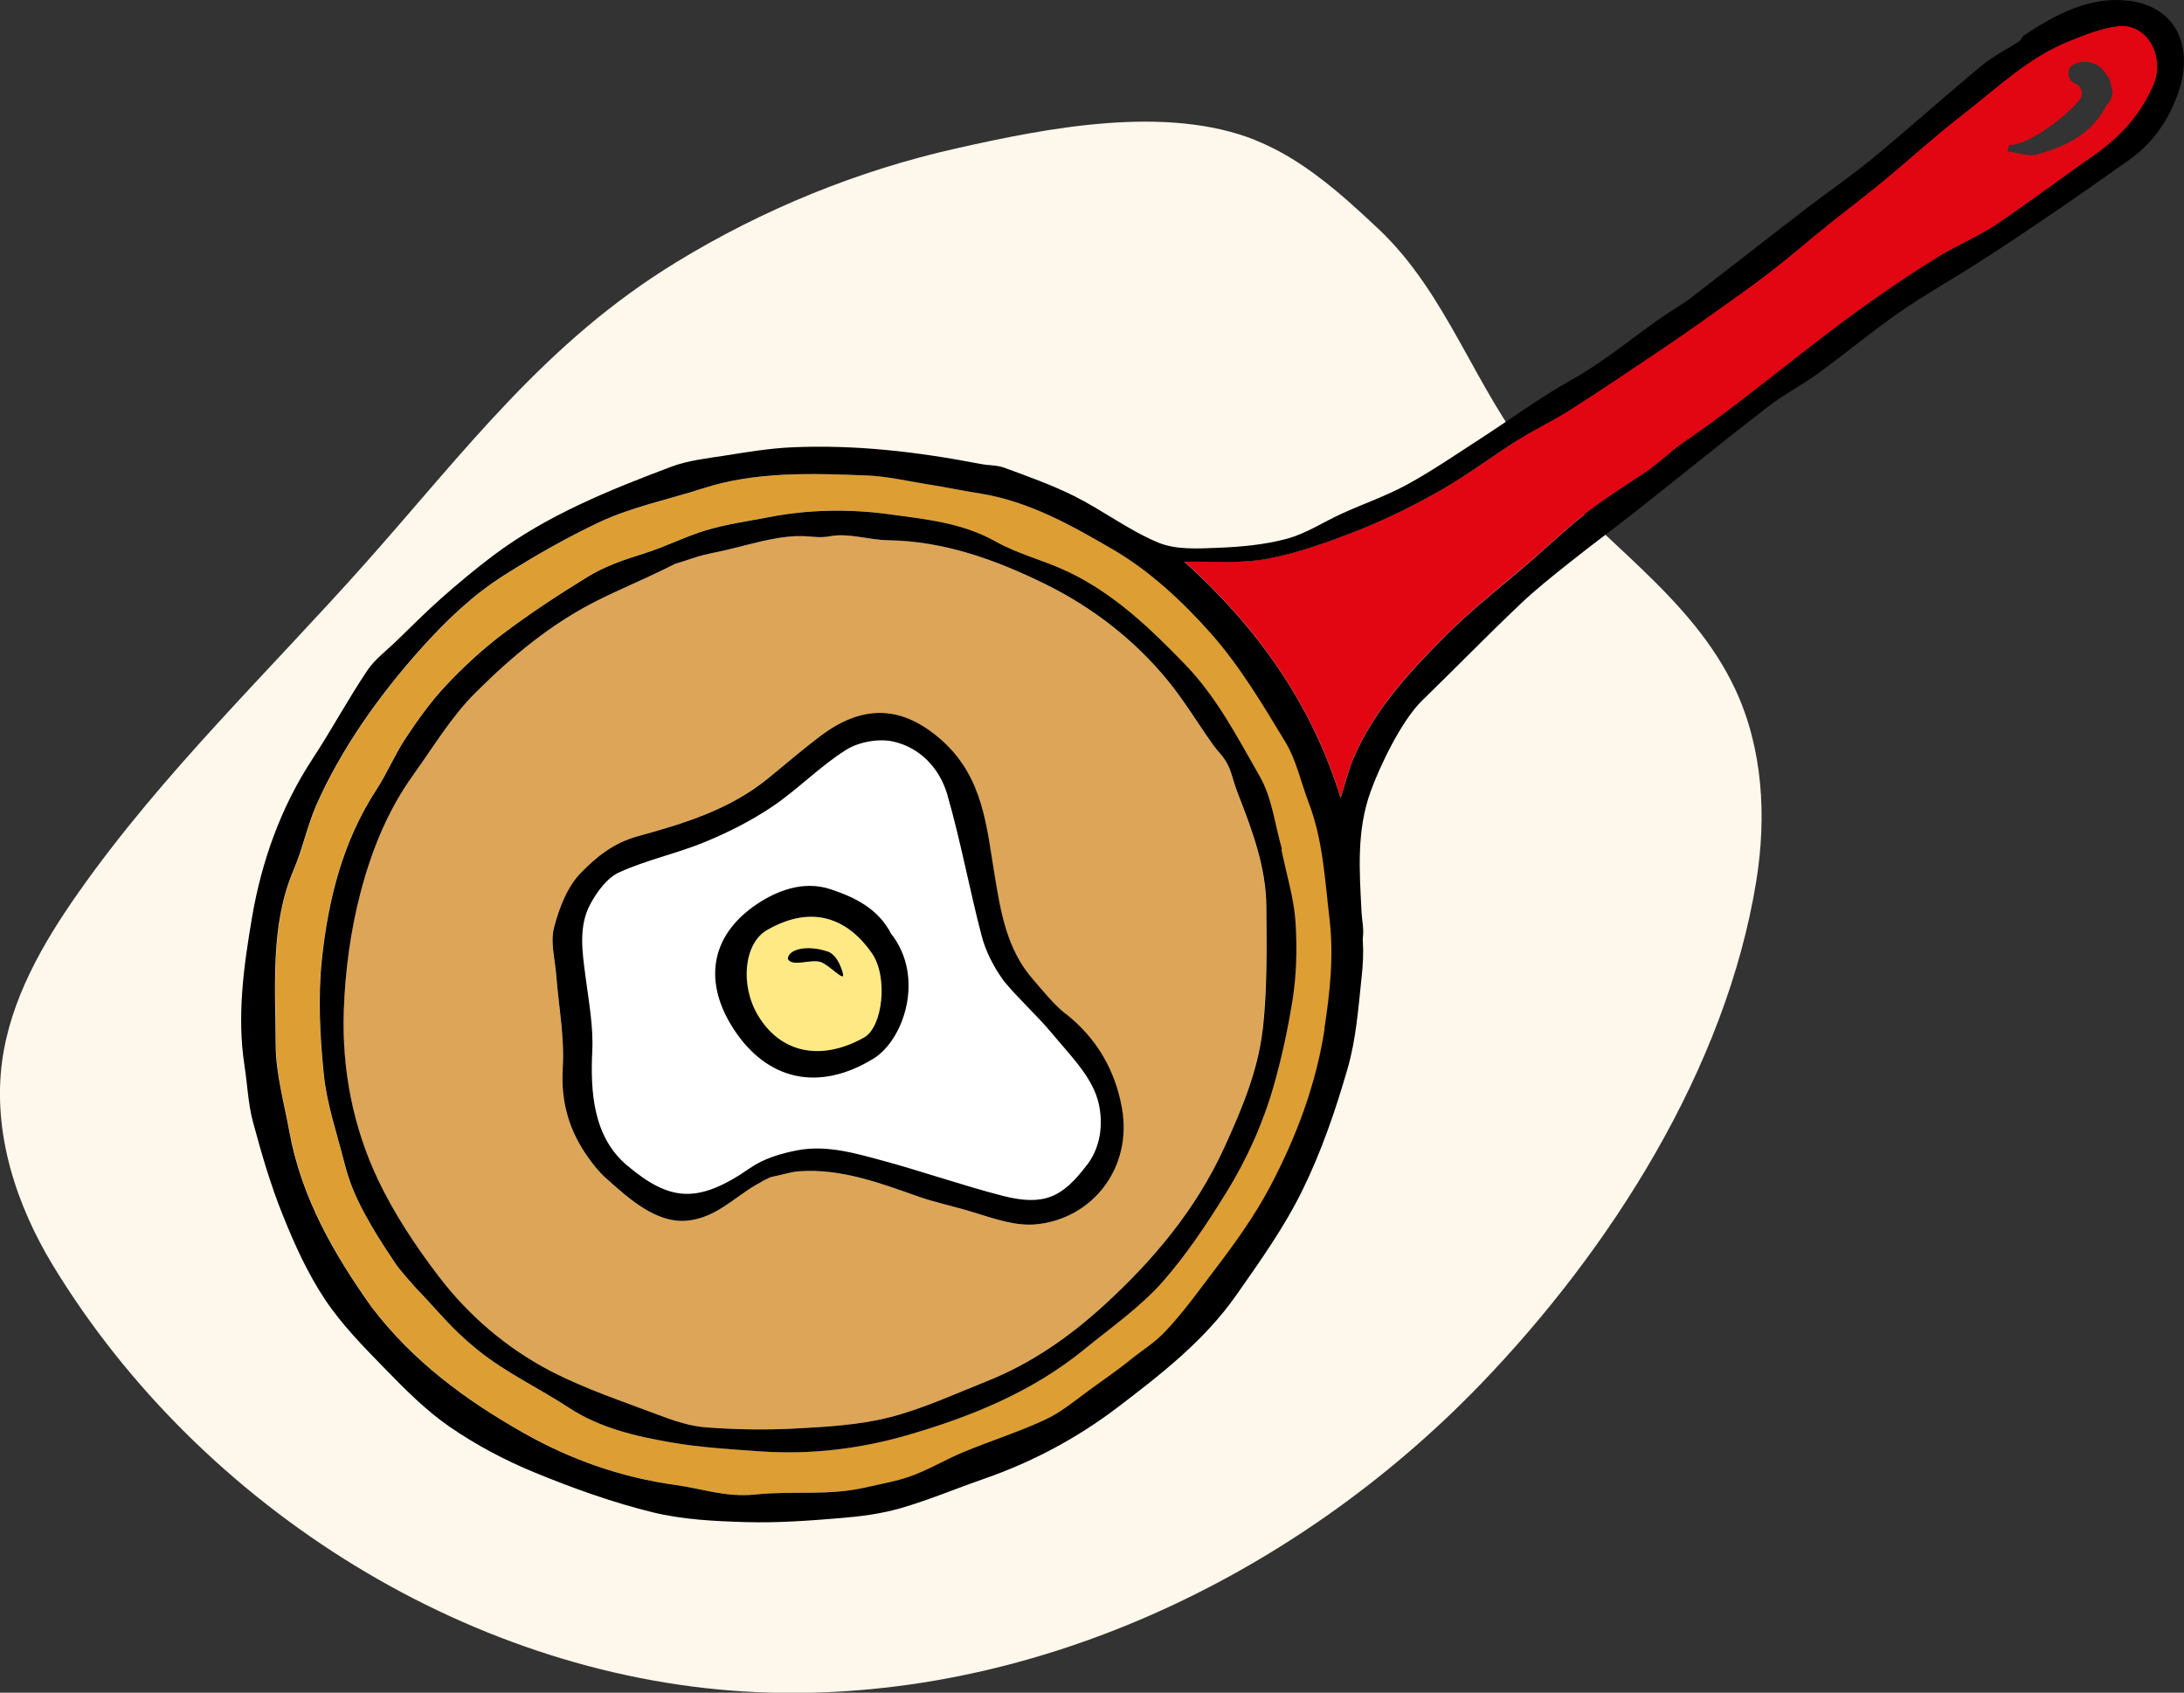 <svg xmlns="http://www.w3.org/2000/svg" id="Calque_2" viewBox="0 0 218.74 169.54"><rect x="0" y="0" width="218.74" height="169.54" fill="#333333" stroke="none"/><defs><style>.cls-1{fill:#fff;}.cls-2{fill:#ffe984;}.cls-3{fill:#e20613;}.cls-4{fill:#dda557;}.cls-5{fill:#fef7eb;}.cls-6{fill:#dd9e34;}</style></defs><g id="Calque_1-2"><path class="cls-5" d="M125.78,14.05c-8.97-3.6-20.9-1.24-30.03.82-9.87,2.22-19.35,6.1-27.98,11.37-13.11,7.99-21.2,18.95-31.15,30.14-9.69,10.89-20.32,21.02-28.71,32.94-3.63,5.15-6.89,10.81-7.71,17.06-.93,7.09,1.41,14.3,5.13,20.41,14.79,24.29,42.18,41.5,70.65,42.7,26.98,1.13,53.56-11.41,72.3-30.84,12.99-13.47,24.59-31.62,27.62-50.4,1.04-6.44.67-13.26-2.09-19.18-4.4-9.44-13.74-15.01-20.16-22.87-5.95-7.28-8.65-16.74-15.61-23.29-1.04-.98-2.09-1.95-3.16-2.89-2.77-2.41-5.72-4.6-9.11-5.96Z"></path><path class="cls-4" d="M123.97,79.48c-.26-.66-.46-1.34-.66-2.01-.21-.72-.58-1.38-1.07-1.94-.27-.31-.54-.64-.79-.98-1.5-2.1-2.83-4.34-4.46-6.34-3.38-4.15-7.63-7.41-12.35-9.73-4.89-2.4-10.08-4.29-15.71-4.37-1.93-.03-3.92-.74-5.75-.41-1.8.33-2.23-.32-5.39.21-1.97.33-4.03,1-6.09,1.4-.83.17-1.55.33-2.37.61-1.2.4-.7.23-1.72.55-.06.02-1.03.51-1.09.54-2.19,1.08-4.45,2.01-6.63,3.1-4.68,2.33-8.67,5.66-12.31,9.3-2.4,2.4-4.2,5.41-6.2,8.2-2.56,3.57-4.2,7.65-5.29,11.82-1,3.84-1.54,7.88-1.67,11.85-.19,5.85.93,11.62,3.45,16.92,1.61,3.38,3.73,6.57,6,9.56,3.05,3.99,6.89,7.29,11.34,9.6,3.43,1.78,7.14,3.01,10.77,4.37,1.52.57,3.12,1.11,4.71,1.23,2.95.22,5.93.28,8.88.12,3.17-.17,6.4-.33,9.45-1.11,3.36-.85,6.56-2.35,9.8-3.63,4.41-1.75,8.31-4.48,11.74-7.61,4.92-4.49,9.22-9.6,12.05-15.8,1.74-3.81,3.37-7.67,3.84-11.8.46-4.07.39-8.22.36-12.34-.02-3.97-1.43-7.65-2.85-11.31ZM103.7,122.63c-1.99.18-3.9-.49-6.29-1.23-2.06-.64-3.68-.94-5.48-1.57-3.86-1.35-7.69-2.8-11.88-2.52-.89.06-1.77.38-2.66.54-.36.07-.15.03-1.03.44-.02.06-.2.12-.61.36-2.3,1.34-4.13,3.41-7.07,3.62-2.99.22-5.7-2.2-7.98-4.25-.77-.7-1.26-1.33-1.79-2.07-1.92-2.68-2.77-5.57-2.56-8.98.19-3.08-.41-6.2-.65-9.3-.12-1.6-.61-3.3-.22-4.77.52-1.97,1.35-4.12,2.72-5.52,1.51-1.53,3.22-2.95,5.66-3.62,4.56-1.26,9.2-2.66,13.01-5.76,1.74-1.42,3.44-2.9,5.24-4.25,3.98-3,7.95-3.39,12.2.39,4.16,3.7,4.5,8.62,5.29,13.45.62,3.78,1.23,7.5,3.85,10.5,1.05,1.2,2.05,2.49,3.29,3.47,3.09,2.44,4.91,5.62,5.59,9.38,1.1,6.03-2.97,11.18-8.65,11.69Z"></path><path class="cls-1" d="M105.42,103.6c-1.58-1.91-3.31-3.41-4.92-5.36-1.02-1.43-1.8-2.99-2.21-4.53-1.22-4.68-2.09-9.47-3.43-14.11-.76-2.63-2.72-4.74-5.46-5.33-1.46-.32-3.42.05-4.69.85-2.61,1.64-4.8,3.94-7.37,5.67-2.1,1.42-4.42,2.59-6.78,3.56-2.79,1.15-5.81,1.79-8.56,3.03-1.2.55-2.22,1.92-2.88,3.15-1.23,2.28-.81,4.79-.5,7.27.32,2.49.8,5,.68,7.48-.19,4.12.1,8.61,3.49,11.46,4.27,3.59,7.07,3.9,12.33.25,1.35-.93,3.09-1.46,4.73-1.77,2.95-.56,5.83.31,8.65,1.07,3.98,1.08,7.88,2.45,11.86,3.48,4.17,1.07,6.03.2,8.51-3.12,1.54-2.06,1.57-4.65,1.02-6.53-.71-2.41-2.79-4.47-4.49-6.51ZM87.48,106.03c-5.53,3.38-10.66,2.12-13.96-2.9-3.08-4.67-2.49-9.4,2.34-12.61,1.93-1.28,4.59-2.35,7.31-1.46,2.52.83,4.79,1.97,6.08,4.46,3.42,4.33,1.3,10.64-1.77,12.51Z"></path><path class="cls-2" d="M76.8,93.16c-2.28,1.32-2.72,5.48-.9,8.53,2.27,3.79,6.33,4.64,10.64,2.22,1.86-1.05,2.43-6.06.77-8.45-2.33-3.35-5.87-4.98-10.51-2.3ZM82.16,96.35c-1.03-.29-2.84.55-3.26-.31.07-.97,1.93-1.41,3.95-.74,1.24.41,1.63,2.52,1.58,2.29.2.83-1.46-1.01-2.27-1.23Z"></path><path class="cls-3" d="M212.18,2.6c-1.66.17-3.29.86-4.86,1.47-4.13,1.62-7.28,4.71-10.71,7.36-2.79,2.15-5.4,4.54-8.12,6.79-1.79,1.47-3.65,2.86-5.45,4.32-1.96,1.58-3.86,3.23-5.85,4.76-2.08,1.6-4.24,3.1-6.38,4.62-1.5,1.07-3.01,2.11-4.53,3.14-3,2.01-5.98,4.03-9.02,5.97-1.66,1.06-3.47,1.91-5.14,2.96-2.59,1.64-5.05,3.5-7.7,5.02-2.66,1.52-5.42,2.91-8.27,4.04-3.01,1.2-6.11,2.32-9.28,2.91-2.73.51-5.61.22-8.25.28,7.09,6.4,12.69,14.02,15.65,23.67.49-1.54.79-2.82,1.3-4.01,2.1-4.89,5.67-8.72,9.36-12.39,2.71-2.7,5.77-5.06,8.68-7.58,1.82-1.58,3.56-3.25,5.46-4.72,1.88-1.45,3.91-2.69,6.14-4.19.02-.05,1.22-.94,1.55-1.24,1.06-.99,2.48-1.89,3.66-2.73,6.12-4.4,10.83-8.53,16.99-12.88,2.19-1.54,4.41-3.04,6.69-4.44,1.89-1.16,3.98-2.01,5.82-3.24,3.3-2.2,6.46-4.62,9.72-6.88,2.63-1.82,4.72-4.08,6.01-7.03,1.28-2.93-.58-6.3-3.47-6ZM211.53,9.49c-.11.4-.08.57-.45.95-.07.07-.14.16-.18.25-1.41,2.71-3.99,3.99-6.85,4.78-.91.25-2-.19-3-.31.06-.22.11-.44.17-.66,1.46.2,5.3-2.36,7.05-4.49.45-.55.23-1.37-.42-1.65h-.03c-.88-.38-.88-1.65.02-1.99,1.04-.39,2.25-.15,2.92.8.66.94.38.33.78,1.75.05.19.05.39,0,.58Z"></path><path class="cls-6" d="M131.1,80.39c-.78-2.03-1.23-4.25-2.34-6.08-2.28-3.77-4.58-7.63-7.48-10.9-2.84-3.2-6.13-6.25-9.79-8.38-4.1-2.38-8.37-4.8-13.22-5.59-1.73-.28-3.45-.63-5.19-.91-2.09-.34-4.18-.83-6.28-.91-5.44-.21-11.08-.41-16.31,1.28-3.41,1.1-7.17,1.87-10.39,3.38-3.31,1.55-6.45,3.35-9.56,5.32-3.18,2.01-5.84,4.56-8.38,7.4-4.14,4.62-7.95,9.97-10.45,15.64-.93,2.1-1.38,4.4-2.28,6.51-2.35,5.48-1.81,11.71-1.79,17.47.01,2.93.84,5.86,1.38,8.77,1.21,6.6,4.47,12.24,8.23,17.53,4.14,5.43,9.39,9.3,15.18,12.58,4.79,2.71,9.91,4.5,15.3,5.24,2.66.37,4.95,1.26,8.04.94,3.77-.39,7.17.18,11.09-.73,1.85-.43,2.92-.6,4.16-1.02,1.89-.64,3.62-1.71,5.47-2.48,2.72-1.13,5.55-2.02,8.22-3.26,1.58-.73,2.96-1.9,4.39-2.94,1.36-.99,2.87-2.02,4.11-3.03,1.42-1.16,2.4-1.67,3.53-2.87,1.83-1.95,3.37-4.1,4.99-6.23,2.01-2.63,3.97-5.36,5.51-8.28,2.61-4.95,4.59-10.18,5.45-15.77.56-3.66.96-7.26.52-11.01-.46-3.95-.65-7.9-2.09-11.66ZM129.41,100.3c-.46,2.79-1.05,5.57-1.82,8.3-1.08,3.83-2.71,7.47-4.8,10.85-1.92,3.1-3.94,6.17-6.34,8.89-2.27,2.57-5.17,4.59-7.85,6.78-5.19,4.25-11.28,6.73-17.63,8.58-4.8,1.4-9.75,2-14.77,1.66-2.97-.2-5.95-.38-8.88-.88-3.61-.61-7.2-1.42-10.37-3.5-3.01-1.97-6.33-3.52-9.1-5.76-2.74-2.22-4.03-3.97-6.15-6.16-.44-.46-1.76-1.98-2.11-2.51-1.63-2.46-2.14-3.25-3.07-4.97-1.02-1.87-1.61-3.41-2.07-5.21-.74-2.92-1.74-5.82-2.04-8.79-.39-3.84-.59-7.78-.18-11.6.64-5.95,2.09-11.74,5.44-16.88,1.08-1.65,1.84-3.52,2.93-5.16,1.24-1.86,2.55-3.7,4.07-5.32,1.73-1.85,3.62-3.6,5.65-5.12,2.71-2.04,5.57-3.91,8.46-5.7,1.73-1.07,3.58-1.71,5.66-2.36,2.29-.71,4.11-1.69,6.23-2.33,2.05-.62,4.19-.91,6.3-1.32,4.02-.78,8.09-.84,12.1-.29,3.6.49,7.27.84,10.6,2.71,2.31,1.3,4.98,1.93,7.38,3.09,4.56,2.2,8.15,5.63,11.64,9.25,3.19,3.31,5.24,7.31,7.46,11.19,1.22,2.13,1.5,4.81,2.21,7.24.01.05-.05.12-.04.17.48,2.37,1.22,4.73,1.39,7.13.19,2.66.11,5.39-.32,8.01Z"></path><path d="M213.19.08c-3.79-.49-7.26,1.33-10.43,3.43-.22.14-.31.47-.52.62-1.24.82-2.61,1.49-3.75,2.43-3.65,3.03-7.18,6.2-10.84,9.22-2.17,1.8-4.51,3.39-6.75,5.11-3.86,2.97-7.7,5.98-11.56,8.96-.69.53-1.46.97-2.19,1.45-3.27,2.17-6.22,4.77-9.68,6.7-3.26,1.82-6.28,4.06-9.43,6.09-2.35,1.52-4.67,3.11-7.12,4.45-2.08,1.13-4.34,1.91-6.5,2.89-1.85.84-3.6,2.01-5.53,2.53-2.25.61-4.64.82-6.99.91-1.97.08-4.14.2-5.88-.52-2.92-1.21-5.51-3.19-8.36-4.63-2.27-1.14-4.7-2-7.09-2.88-.74-.27-1.53-.21-2.35-.37-6.44-1.24-12.52-1.94-18.86-1.67-2.28.1-4.56.48-6.82.84-1.79.28-3.64.48-5.32,1.11-6.22,2.35-12.4,4.83-17.78,8.86-1.8,1.35-3.53,2.8-5.22,4.29-1.54,1.36-2.99,2.83-4.47,4.26-1.03,1-2.23,1.88-3,3.05-1.92,2.87-3.56,5.92-5.45,8.8-3.19,4.86-5.11,10.31-6.06,15.89-.82,4.83-1.53,9.84-.75,14.84.29,1.88.36,3.82.85,5.64.85,3.16,1.77,6.32,2.99,9.34,1.16,2.9,2.48,5.81,4.2,8.4,1.68,2.53,3.87,4.76,6.01,6.95,2.03,2.08,4.11,4.19,6.49,5.83,2.64,1.82,5.53,3.35,8.49,4.57,3.84,1.58,7.79,3,11.82,3.99,3.04.75,6.26.9,9.41.99,3.13.09,6.27-.14,9.4-.4,2.03-.16,4.09-.43,6.04-.99,2.84-.82,5.58-1.98,8.38-2.95,4.83-1.68,9.31-4.07,13.36-7.15,4.35-3.31,8.71-6.7,11.89-11.24,2.37-3.38,4.8-6.79,6.61-10.48,1.91-3.88,3.34-8.05,4.54-12.22.86-2.96,1.08-6.13,1.41-9.22.12-1.16.2-2.14.11-3.78.13-1.1-.06-1.53-.13-2.79-.2-3.99-.51-7.99.91-11.94.92-2.56,3.1-7.11,5.15-9.11,3.28-3.2,6.49-6.48,9.81-9.64,1.56-1.49,3.27-2.84,4.96-4.19,2.17-1.73,4.42-3.38,6.6-5.1,4.44-3.5,8.82-7.07,13.29-10.52,1.58-1.23,3.39-2.15,5.01-3.33,2.75-2,5.36-4.19,8.15-6.12,2.64-1.83,5.46-3.41,8.17-5.15,2.5-1.6,4.96-3.26,7.41-4.93,2.51-1.71,4.99-3.46,7.47-5.22,2.37-1.69,3.95-4.01,4.88-6.71,1.6-4.63-.23-8.6-4.98-9.21ZM132.66,103.07c-.86,5.6-2.84,10.82-5.45,15.77-1.54,2.92-3.5,5.64-5.51,8.28-1.62,2.13-3.15,4.29-4.99,6.23-1.13,1.2-2.1,1.71-3.53,2.87-1.24,1.01-2.76,2.04-4.11,3.03-1.42,1.04-2.81,2.21-4.39,2.94-2.67,1.24-5.5,2.13-8.22,3.26-1.85.77-3.58,1.84-5.47,2.48-1.25.42-2.32.6-4.16,1.02-3.92.91-7.31.34-11.09.73-3.09.32-5.38-.58-8.04-.94-5.39-.74-10.51-2.52-15.3-5.24-5.79-3.28-11.04-7.15-15.18-12.58-3.76-5.29-7.02-10.93-8.23-17.53-.53-2.92-1.37-5.85-1.38-8.77-.02-5.77-.56-11.99,1.79-17.47.9-2.11,1.36-4.41,2.28-6.51,2.5-5.67,6.31-11.01,10.45-15.64,2.55-2.84,5.2-5.39,8.38-7.4,3.11-1.97,6.25-3.76,9.56-5.32,3.22-1.51,6.98-2.28,10.39-3.38,5.23-1.69,10.87-1.49,16.31-1.28,2.1.08,4.19.58,6.28.91,1.73.28,3.45.63,5.19.91,4.86.79,9.13,3.21,13.22,5.59,3.66,2.13,6.95,5.18,9.79,8.38,2.91,3.28,5.2,7.13,7.48,10.9,1.11,1.83,1.56,4.05,2.34,6.08,1.44,3.76,1.62,7.71,2.09,11.66.44,3.76.04,7.36-.52,11.01ZM215.65,8.6c-1.29,2.95-3.38,5.21-6.01,7.03-3.26,2.26-6.42,4.67-9.72,6.88-1.84,1.23-3.93,2.08-5.82,3.24-2.28,1.4-4.5,2.89-6.69,4.44-6.16,4.35-10.87,8.48-16.99,12.88-1.18.85-2.6,1.74-3.66,2.73-.33.3-1.53,1.19-1.55,1.24-2.23,1.51-4.26,2.75-6.14,4.19-1.9,1.47-3.65,3.14-5.46,4.72-2.9,2.52-5.96,4.87-8.68,7.58-3.68,3.67-7.26,7.5-9.36,12.39-.51,1.19-.81,2.46-1.3,4.01-2.96-9.65-8.56-17.27-15.65-23.67,2.64-.06,5.52.22,8.25-.28,3.17-.59,6.27-1.72,9.28-2.91,2.84-1.13,5.61-2.52,8.27-4.04,2.65-1.52,5.11-3.39,7.7-5.02,1.67-1.05,3.47-1.9,5.14-2.96,3.04-1.94,6.03-3.96,9.02-5.97,1.53-1.02,3.04-2.07,4.53-3.14,2.14-1.52,4.3-3.02,6.38-4.62,1.99-1.53,3.89-3.19,5.85-4.76,1.81-1.45,3.66-2.84,5.45-4.32,2.72-2.24,5.33-4.63,8.12-6.79,3.43-2.65,6.58-5.74,10.71-7.36,1.58-.62,3.21-1.31,4.86-1.47,2.89-.29,4.75,3.07,3.47,6Z"></path><path d="M128.34,85.16c-.01-.05.05-.12.04-.17-.7-2.43-.98-5.1-2.21-7.24-2.22-3.87-4.27-7.88-7.46-11.19-3.5-3.62-7.08-7.05-11.64-9.25-2.4-1.16-5.07-1.79-7.38-3.09-3.34-1.87-7-2.22-10.6-2.71-4.01-.55-8.09-.49-12.1.29-2.11.41-4.26.7-6.3,1.32-2.12.64-3.95,1.62-6.23,2.33-2.08.65-3.93,1.29-5.66,2.36-2.89,1.78-5.75,3.65-8.46,5.7-2.02,1.52-3.91,3.27-5.65,5.12-1.52,1.62-2.84,3.46-4.07,5.32-1.09,1.64-1.85,3.51-2.93,5.16-3.35,5.14-4.8,10.94-5.44,16.88-.41,3.82-.21,7.76.18,11.6.3,2.97,1.3,5.87,2.04,8.79.46,1.81,1.05,3.34,2.07,5.21.94,1.72,1.44,2.51,3.07,4.97.35.53,1.68,2.05,2.11,2.51,2.12,2.19,3.41,3.95,6.15,6.16,2.77,2.24,6.1,3.79,9.1,5.76,3.17,2.07,6.75,2.88,10.37,3.5,2.92.5,5.91.67,8.88.88,5.02.34,9.97-.26,14.77-1.66,6.35-1.85,12.43-4.33,17.63-8.58,2.68-2.19,5.59-4.21,7.85-6.78,2.39-2.72,4.42-5.79,6.34-8.89,2.09-3.38,3.72-7.02,4.8-10.85.77-2.72,1.37-5.51,1.82-8.3.43-2.62.5-5.36.32-8.01-.17-2.4-.91-4.75-1.39-7.13ZM126.46,103.13c-.47,4.13-2.1,7.99-3.84,11.8-2.84,6.21-7.13,11.31-12.05,15.8-3.42,3.13-7.32,5.86-11.74,7.61-3.24,1.29-6.44,2.78-9.8,3.63-3.05.77-6.28.94-9.45,1.11-2.95.16-5.93.1-8.88-.12-1.6-.12-3.2-.66-4.71-1.23-3.63-1.37-7.34-2.6-10.77-4.37-4.46-2.31-8.3-5.6-11.34-9.6-2.27-2.98-4.39-6.18-6-9.56-2.52-5.3-3.64-11.07-3.45-16.92.13-3.97.67-8.01,1.67-11.85,1.09-4.17,2.72-8.25,5.29-11.82,2-2.79,3.8-5.8,6.2-8.2,3.64-3.64,7.63-6.97,12.31-9.3,2.18-1.09,4.44-2.02,6.63-3.1.05-.03,1.03-.52,1.09-.54,1.01-.32.52-.14,1.72-.55.83-.28,1.54-.44,2.37-.61,2.05-.41,4.11-1.07,6.09-1.4,3.16-.53,3.58.12,5.39-.21,1.83-.33,3.83.38,5.75.41,5.63.08,10.82,1.97,15.71,4.37,4.72,2.32,8.97,5.58,12.35,9.73,1.63,2,2.96,4.23,4.46,6.34.24.34.52.67.79.98.49.56.85,1.22,1.07,1.94.2.67.41,1.35.66,2.01,1.42,3.65,2.82,7.34,2.85,11.31.03,4.11.1,8.26-.36,12.34Z"></path><path d="M106.75,101.56c-1.24-.98-2.24-2.27-3.29-3.47-2.62-3-3.23-6.72-3.85-10.5-.8-4.82-1.13-9.75-5.29-13.45-4.25-3.78-8.23-3.39-12.2-.39-1.79,1.35-3.49,2.83-5.24,4.25-3.81,3.1-8.45,4.51-13.01,5.76-2.45.67-4.15,2.09-5.66,3.62-1.38,1.4-2.21,3.55-2.72,5.52-.39,1.47.1,3.17.22,4.77.24,3.1.84,6.23.65,9.3-.21,3.41.64,6.3,2.56,8.98.53.74,1.02,1.38,1.79,2.07,2.28,2.05,4.99,4.47,7.98,4.25,2.93-.22,4.77-2.29,7.07-3.62.4-.23.58-.3.61-.36.89-.41.67-.37,1.03-.44.89-.16,1.77-.48,2.66-.54,4.19-.28,8.02,1.16,11.88,2.52,1.8.63,3.42.94,5.48,1.57,2.39.74,4.31,1.4,6.29,1.23,5.68-.51,9.75-5.66,8.65-11.69-.68-3.76-2.51-6.94-5.59-9.38ZM108.89,116.64c-2.48,3.31-4.34,4.19-8.51,3.12-3.99-1.03-7.89-2.4-11.86-3.48-2.82-.76-5.7-1.63-8.65-1.07-1.64.31-3.38.83-4.73,1.77-5.26,3.65-8.06,3.34-12.33-.25-3.39-2.85-3.69-7.33-3.49-11.46.12-2.48-.36-4.99-.68-7.48-.32-2.47-.73-4.99.5-7.27.67-1.23,1.68-2.61,2.88-3.15,2.74-1.25,5.76-1.88,8.56-3.03,2.35-.97,4.67-2.14,6.78-3.56,2.56-1.73,4.76-4.03,7.37-5.67,1.27-.8,3.23-1.16,4.69-.85,2.74.6,4.7,2.7,5.46,5.33,1.34,4.65,2.21,9.43,3.43,14.11.4,1.55,1.19,3.1,2.21,4.53,1.61,1.95,3.34,3.45,4.92,5.36,1.69,2.04,3.78,4.1,4.49,6.51.55,1.88.52,4.48-1.02,6.53Z"></path><path d="M83.17,89.06c-2.72-.9-5.38.18-7.31,1.46-4.82,3.21-5.41,7.94-2.34,12.61,3.3,5.02,8.43,6.29,13.96,2.9,3.06-1.88,5.18-8.19,1.77-12.51-1.3-2.49-3.56-3.63-6.08-4.46ZM86.55,103.91c-4.31,2.42-8.38,1.58-10.64-2.22-1.82-3.05-1.38-7.22.9-8.53,4.64-2.68,8.18-1.05,10.51,2.3,1.66,2.38,1.09,7.4-.77,8.45Z"></path><path d="M82.85,95.29c-2.02-.67-3.88-.23-3.95.74.42.86,2.22.02,3.26.31.81.23,2.47,2.07,2.27,1.23.06.23-.33-1.88-1.58-2.29Z"></path></g></svg>